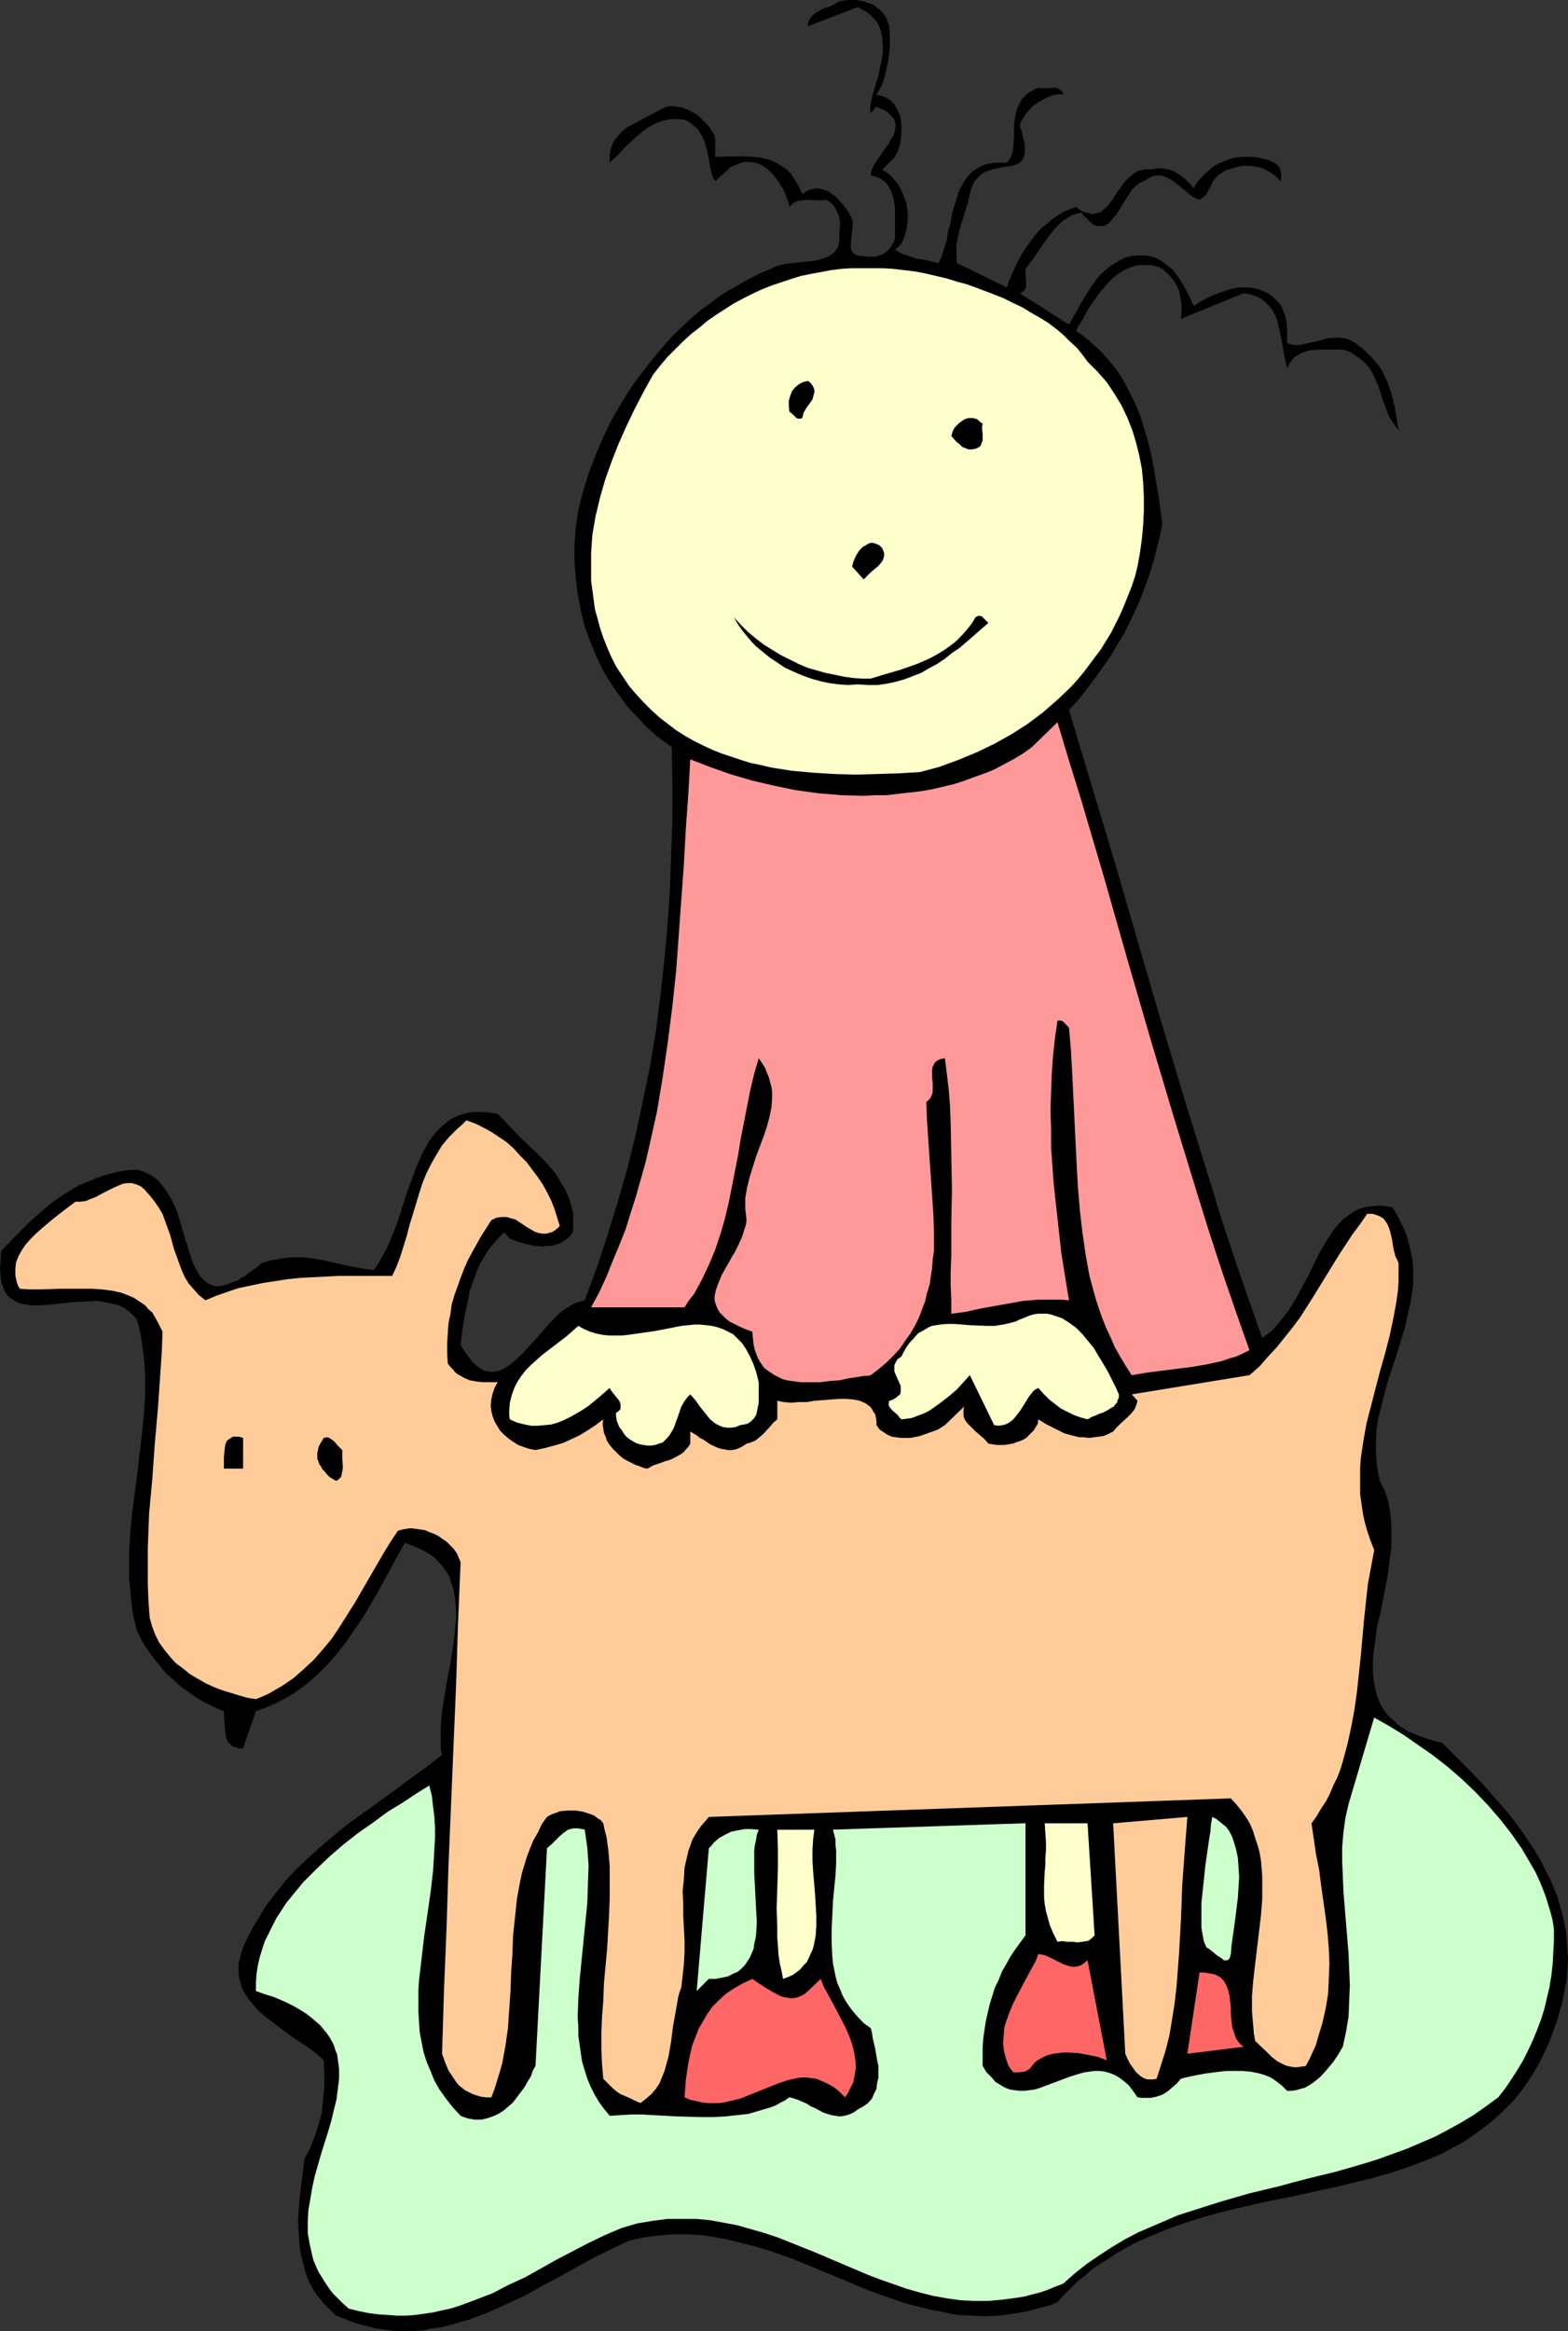 <?xml version="1.0" encoding="UTF-8" standalone="no"?>
<svg
   version="1.0"
   width="104.785mm"
   height="155.668mm"
   id="svg21"
   sodipodi:docname="Dog &amp; Kid 15.wmf"
   xmlns:inkscape="http://www.inkscape.org/namespaces/inkscape"
   xmlns:sodipodi="http://sodipodi.sourceforge.net/DTD/sodipodi-0.dtd"
   xmlns="http://www.w3.org/2000/svg"
   xmlns:svg="http://www.w3.org/2000/svg">
  <rect width="100%" height="100%" fill="#333333" stroke="none"/>
  <sodipodi:namedview
     id="namedview21"
     pagecolor="#ffffff"
     bordercolor="#000000"
     borderopacity="0.25"
     inkscape:showpageshadow="2"
     inkscape:pageopacity="0.0"
     inkscape:pagecheckerboard="0"
     inkscape:deskcolor="#d1d1d1"
     inkscape:document-units="mm" />
  <defs
     id="defs1">
    <pattern
       id="WMFhbasepattern"
       patternUnits="userSpaceOnUse"
       width="6"
       height="6"
       x="0"
       y="0" />
  </defs>
  <path
     style="fill:#000000;fill-opacity:1;fill-rule:evenodd;stroke:none"
     d="m 224.6,6.625 0.162,2.262 v 2.262 l -0.162,2.262 -0.323,2.262 -0.485,2.101 -0.485,2.101 -0.808,2.101 -1.131,1.939 1.454,0.323 1.131,0.485 0.97,0.646 0.808,0.808 0.646,0.97 0.485,0.97 0.485,1.131 0.162,1.131 0.162,1.131 v 1.293 1.131 l -0.162,1.293 -0.162,1.131 -0.323,1.131 -0.485,1.131 -0.485,0.97 -3.232,3.232 1.293,0.808 0.97,0.808 0.97,1.131 0.808,0.97 0.646,1.131 0.485,1.131 0.485,1.293 0.485,1.293 0.162,1.293 0.162,1.293 v 1.293 l -0.162,1.293 -0.162,1.293 -0.323,1.293 -0.485,1.293 -0.485,1.131 -1.616,1.454 1.293,0.808 1.293,0.485 1.454,0.485 1.293,0.485 1.454,0.162 1.454,0.323 2.747,0.646 0.808,-1.778 0.646,-2.101 0.646,-1.939 0.323,-2.262 0.646,-2.101 0.323,-2.262 0.646,-2.101 0.646,-2.101 0.646,-1.939 0.97,-1.778 1.131,-1.616 0.646,-0.646 0.646,-0.646 0.808,-0.485 0.808,-0.485 0.969,-0.485 0.97,-0.323 1.131,-0.162 1.293,-0.162 h 1.131 1.454 l 0.646,-0.808 0.485,-0.97 0.323,-1.131 0.162,-1.131 0.162,-2.747 v -2.747 l 0.162,-1.454 0.323,-1.454 0.323,-1.293 0.646,-1.293 0.646,-1.131 1.131,-1.131 0.646,-0.485 0.646,-0.323 0.808,-0.485 0.808,-0.323 0.808,0.162 h 0.969 l 1.777,-0.162 h 0.97 l 0.646,0.323 0.323,0.162 0.646,0.646 0.162,0.646 -0.646,-0.162 h -0.646 l -0.808,0.162 -0.646,0.162 -1.616,0.646 -1.777,0.97 -1.616,1.131 -1.293,1.454 -0.646,0.808 -0.485,0.808 -0.485,0.808 -0.323,0.97 0.485,1.454 0.323,1.454 0.323,1.131 0.162,1.131 v 1.778 l -0.162,0.808 -0.323,0.485 -0.162,0.485 -0.485,0.485 -0.323,0.323 -0.485,0.162 -1.131,0.485 -1.293,0.162 -1.293,0.162 -1.293,0.323 -1.454,0.323 -1.454,0.485 -0.646,0.323 -0.646,0.485 -0.485,0.485 -0.646,0.646 -0.485,0.646 -0.485,0.97 -0.323,0.97 -0.323,1.131 -0.485,2.101 -0.646,2.101 -0.646,2.101 -0.646,2.101 -0.485,2.101 -0.485,2.101 v 1.131 1.131 1.293 l 0.162,1.293 12.603,6.14 0.485,-1.616 0.646,-1.454 1.454,-3.232 0.808,-1.454 0.808,-1.454 1.131,-1.616 0.969,-1.293 1.131,-1.454 1.131,-1.293 1.454,-1.131 1.293,-1.131 1.454,-0.97 1.454,-0.97 1.616,-0.646 1.616,-0.646 0.808,0.646 0.808,0.485 0.808,0.323 0.808,0.162 0.646,0.162 h 0.646 l 0.646,-0.162 0.646,-0.162 0.485,-0.162 0.485,-0.485 0.97,-0.808 0.969,-1.131 0.808,-1.131 0.808,-1.454 0.97,-1.131 0.808,-1.293 1.131,-1.131 1.131,-0.97 0.646,-0.485 0.646,-0.323 0.646,-0.162 0.808,-0.162 0.808,-0.162 0.808,0.162 1.616,-0.323 h 1.616 l 1.616,0.323 1.293,0.485 1.293,0.808 1.293,0.97 1.131,1.131 1.131,1.293 0.808,-1.454 0.97,-1.131 1.131,-1.131 1.131,-0.97 1.131,-0.97 1.293,-0.646 1.454,-0.646 1.293,-0.485 1.454,-0.323 1.293,-0.162 h 1.454 1.293 l 1.454,0.162 1.454,0.323 1.293,0.323 1.293,0.646 0.808,0.485 0.485,0.485 0.323,0.646 0.162,0.485 0.162,1.293 -0.162,0.646 v 0.646 l -0.808,-0.808 -0.969,-0.808 -0.97,-0.646 -0.808,-0.485 -0.969,-0.485 -1.131,-0.323 -0.97,-0.162 -0.97,-0.162 h -0.969 -1.131 l -0.97,0.162 -1.131,0.323 -0.97,0.323 -1.131,0.323 -0.97,0.646 -0.969,0.646 -0.646,0.646 -0.646,0.808 -0.808,1.778 -0.485,0.808 -0.485,0.808 -0.646,0.646 -0.97,0.646 -0.808,-0.323 -0.97,-0.485 -1.616,-1.293 -1.616,-1.293 -1.616,-1.293 -0.808,-0.485 -0.97,-0.485 -0.808,-0.323 -0.97,-0.162 h -0.969 l -0.97,0.323 -0.97,0.485 -0.97,0.646 -0.485,0.162 -0.646,0.323 -0.808,0.646 -0.97,0.97 -0.808,1.131 -0.808,1.293 -0.808,1.293 -1.616,2.585 -0.97,1.131 -0.808,0.97 -0.97,0.646 -0.485,0.162 h -0.485 -0.646 -0.485 l -0.646,-0.162 -0.646,-0.485 -0.646,-0.485 -0.485,-0.646 -0.808,-0.646 -0.646,-0.97 -1.454,0.323 -1.293,0.485 -0.97,0.646 -1.131,0.646 -0.808,0.808 -0.97,0.97 -1.616,1.939 -1.454,2.101 -1.454,2.101 -1.454,2.101 -1.616,2.101 v 0.808 0.808 l 0.162,0.97 v 0.808 0.97 l -0.162,0.646 -0.323,0.485 -0.323,0.162 -0.323,0.323 -0.485,0.162 12.442,7.918 v 0 l 1.454,-2.585 1.454,-2.585 1.616,-2.747 1.616,-2.424 0.969,-1.293 0.97,-1.131 1.131,-0.97 1.131,-0.97 1.293,-0.808 1.293,-0.808 1.454,-0.646 1.454,-0.323 1.616,-0.162 h 1.616 l 1.293,0.162 1.293,0.323 1.293,0.646 0.969,0.646 0.97,0.808 1.131,0.808 0.808,0.97 0.808,1.131 1.454,2.262 1.293,2.585 1.131,2.424 1.939,-1.293 2.262,-1.131 2.424,-0.97 2.424,-0.808 1.293,-0.323 1.131,-0.162 h 1.293 1.131 l 1.293,0.162 1.293,0.323 1.131,0.485 1.131,0.485 0.97,0.646 0.646,0.646 0.646,0.646 0.646,0.646 0.485,0.646 0.323,0.808 0.646,1.616 0.323,1.616 0.162,1.778 v 1.778 1.778 l 0.969,0.323 0.97,0.162 h 0.97 l 0.969,-0.162 2.101,-0.485 2.262,-0.485 2.262,-0.646 h 0.97 l 1.293,-0.162 1.131,0.162 1.131,0.162 1.131,0.485 1.131,0.646 1.454,1.131 1.293,1.131 1.131,1.131 1.131,1.293 0.97,1.131 0.808,1.293 0.646,1.454 0.646,1.293 0.969,2.909 0.808,3.07 0.485,2.909 0.485,3.232 -0.808,-1.131 -0.808,-1.131 -0.808,-1.293 -0.485,-1.293 -1.131,-3.07 -0.969,-3.07 -0.646,-1.454 -0.646,-1.454 -0.808,-1.454 -0.97,-1.293 -1.293,-1.131 -1.293,-0.97 -1.454,-0.97 -0.97,-0.323 -0.969,-0.323 h -1.939 -2.101 -1.939 l -1.939,0.162 -0.969,0.162 -0.97,0.323 -0.808,0.323 -0.808,0.485 -0.808,0.485 -0.646,0.808 -0.646,0.97 -0.485,0.97 -0.323,-1.293 -0.323,-1.454 -0.485,-2.909 -0.646,-3.07 -0.323,-1.616 -0.323,-1.454 -0.485,-1.293 -0.646,-1.293 -0.808,-1.131 -0.97,-0.97 -1.131,-0.97 -1.293,-0.646 -1.454,-0.485 -0.808,-0.162 -0.97,-0.162 -15.835,6.464 0.162,-1.939 v -1.778 l -0.323,-1.778 -0.323,-1.616 -0.646,-1.454 -0.97,-1.454 -1.131,-1.293 -1.454,-1.293 -1.131,-0.485 -0.97,-0.323 -0.97,-0.162 h -0.969 -0.97 -0.97 l -0.808,0.162 -0.97,0.323 -1.616,0.646 -1.616,0.97 -1.454,1.131 -1.293,1.293 -1.293,1.454 -1.293,1.616 -2.101,3.07 -0.97,1.616 -0.808,1.616 -0.97,1.454 -0.646,1.293 1.454,0.97 1.454,1.131 2.747,2.424 1.131,1.131 1.131,1.293 2.262,2.747 1.777,2.747 1.616,3.07 1.454,2.909 1.293,3.232 0.97,3.232 0.969,3.232 0.808,3.393 0.646,3.393 1.131,6.787 0.97,6.948 -0.646,3.232 -0.808,3.232 -0.808,3.07 -0.97,3.232 -1.131,3.07 -1.131,3.07 -1.293,2.909 -1.454,3.07 -1.454,2.909 -1.777,2.909 -1.616,2.747 -1.939,2.747 -1.939,2.747 -2.101,2.747 -2.101,2.747 -2.424,2.585 5.979,19.876 5.979,19.876 5.817,20.037 5.817,19.876 5.979,19.876 6.14,19.714 3.07,10.019 3.232,9.695 3.393,9.857 3.393,9.695 1.293,-0.97 1.293,-0.97 0.97,-1.131 1.131,-1.293 1.939,-2.585 1.777,-2.747 1.616,-3.07 1.616,-2.909 1.454,-3.07 1.454,-2.909 1.616,-2.747 1.616,-2.424 0.808,-1.131 0.97,-1.131 0.97,-0.97 1.131,-0.808 1.131,-0.808 1.131,-0.646 1.293,-0.485 1.293,-0.323 1.454,-0.162 1.616,-0.162 1.616,0.162 1.777,0.323 1.293,2.262 1.131,2.262 0.97,2.101 0.646,2.262 0.485,2.101 0.485,2.262 0.162,2.101 v 2.262 2.101 l -0.323,2.101 -0.323,2.101 -0.485,2.101 -0.97,4.363 -1.293,4.201 -1.293,4.201 -1.454,4.201 -1.131,4.201 -1.131,4.363 -0.485,2.101 -0.323,2.101 -0.162,2.262 v 2.101 2.262 l 0.162,2.101 0.323,2.262 0.485,2.262 1.131,2.262 0.808,2.262 0.485,2.262 0.323,2.424 0.162,2.424 v 2.424 2.424 l -0.323,2.585 -0.646,5.009 -0.97,5.009 -0.97,4.848 -0.646,2.424 -0.323,2.424 -0.323,2.424 -0.323,2.262 -0.162,2.262 v 2.262 l 0.162,2.101 0.323,1.939 0.485,1.939 0.646,1.778 0.97,1.778 1.131,1.616 1.616,1.454 0.808,0.808 0.808,0.646 1.131,0.646 0.97,0.646 1.293,0.485 1.131,0.485 2.747,0.97 1.616,0.485 1.616,0.323 7.11,7.11 3.555,3.717 3.232,3.717 3.232,3.717 2.908,3.878 2.747,4.04 2.424,4.04 0.969,2.101 1.131,2.101 1.777,4.201 0.646,2.262 0.646,2.262 0.485,2.262 0.485,2.262 0.162,2.424 0.162,2.262 0.162,2.424 -0.162,2.424 -0.162,2.585 -0.485,2.424 -0.485,2.585 -0.646,2.585 -0.808,2.747 -0.97,2.747 -0.97,2.585 -1.131,2.424 -1.131,2.424 -1.293,2.262 -1.293,2.101 -1.293,1.939 -1.454,1.939 -1.454,1.778 -1.616,1.616 -1.616,1.616 -1.777,1.616 -1.777,1.454 -1.777,1.293 -1.777,1.293 -1.777,1.293 -2.101,1.131 -3.878,2.101 -4.201,1.778 -4.363,1.616 -4.363,1.454 -4.524,1.293 -4.686,1.131 -4.686,1.131 -9.533,2.101 -9.533,1.939 -4.847,1.131 -4.686,1.131 -4.686,1.293 -4.686,1.454 -4.524,1.616 -4.363,1.778 -4.363,1.939 -4.201,2.424 -1.939,1.293 -2.101,1.293 -1.939,1.293 -1.777,1.616 -1.939,1.454 -1.777,1.778 -1.777,1.778 -1.616,1.778 -1.939,0.808 -1.939,0.485 -3.716,0.97 -3.555,0.646 -3.555,0.485 -3.555,0.162 -3.393,-0.162 -3.555,-0.162 -3.232,-0.646 -3.393,-0.646 -3.232,-0.808 -3.232,-0.808 -3.393,-1.131 -6.302,-2.262 -6.463,-2.747 -6.302,-2.585 -6.302,-2.585 -6.463,-2.262 -3.393,-0.97 -3.232,-0.808 -3.393,-0.808 -3.393,-0.646 -3.393,-0.485 -3.555,-0.162 h -3.393 l -3.716,0.323 -3.555,0.485 -3.716,0.808 -4.363,2.101 -4.363,2.101 -8.725,4.848 -4.524,2.424 -4.363,2.424 -4.524,2.101 -4.686,2.101 -4.686,1.778 -2.262,0.646 -2.262,0.646 -2.424,0.646 -2.424,0.323 -2.262,0.485 -2.424,0.162 h -2.424 -2.424 l -2.424,-0.323 -2.424,-0.323 -2.424,-0.646 -2.585,-0.646 -2.424,-0.97 -2.585,-0.97 -0.969,-0.97 -1.939,-1.939 -0.808,-0.97 -1.616,-2.101 -1.293,-2.262 -0.969,-2.424 -0.646,-2.424 -0.646,-2.585 -0.323,-2.585 -0.162,-2.747 -0.162,-2.747 0.162,-2.747 0.162,-2.585 0.646,-5.332 0.646,-5.171 1.454,-2.747 1.131,-2.909 0.969,-2.909 0.808,-3.07 0.323,-3.232 0.323,-3.232 v -3.393 l -0.162,-3.393 -1.777,-1.616 -1.939,-1.454 -4.363,-2.909 -4.363,-3.232 -2.101,-1.616 -1.939,-1.616 -1.616,-1.939 -0.808,-0.97 -0.646,-0.97 -0.646,-0.97 -0.485,-1.131 -0.323,-1.131 -0.323,-1.131 -0.162,-1.131 v -1.293 -1.293 l 0.323,-1.293 0.323,-1.293 0.485,-1.454 0.646,-1.454 0.808,-1.616 0.969,-1.939 1.131,-1.778 2.101,-3.555 2.585,-3.393 2.585,-3.232 2.908,-3.07 3.07,-2.909 3.07,-2.747 3.232,-2.747 3.393,-2.747 3.393,-2.424 6.948,-5.009 6.786,-5.009 3.393,-2.424 3.232,-2.585 -0.323,-1.616 v -1.778 -1.939 -1.778 l 0.323,-3.878 0.646,-3.878 0.646,-4.04 0.808,-4.04 0.646,-4.04 0.485,-3.878 0.162,-1.939 0.162,-1.778 v -1.778 l -0.162,-1.939 -0.162,-1.616 -0.323,-1.778 -0.485,-1.454 -0.485,-1.616 -0.808,-1.454 -0.97,-1.293 -1.131,-1.293 -1.131,-1.131 -1.454,-0.97 -1.777,-0.97 -1.939,-0.808 -2.101,-0.808 -1.777,3.07 -1.616,3.07 -1.777,3.232 -1.777,3.232 -1.777,3.07 -1.939,3.232 -2.101,3.07 -2.101,3.07 -2.262,2.909 -2.424,2.747 -2.585,2.585 -2.747,2.424 -2.908,2.101 -1.616,0.97 -1.454,0.808 -1.616,0.808 -1.777,0.808 -1.616,0.646 -1.777,0.646 -3.232,9.372 h -1.131 l -0.808,-0.323 -0.646,-0.162 -0.485,-0.485 -0.485,-0.323 -0.323,-0.485 -0.323,-0.646 -0.162,-0.646 -0.162,-1.454 -0.162,-1.616 -0.162,-3.232 -1.616,-0.646 -1.616,-0.808 -1.777,-0.808 -1.616,-0.97 -1.616,-1.131 -1.616,-1.131 -1.454,-1.131 -1.616,-1.454 -1.454,-1.293 -1.293,-1.454 -1.293,-1.616 -1.131,-1.454 -1.131,-1.616 -1.131,-1.616 -0.808,-1.616 -0.808,-1.616 -0.646,-2.585 -0.485,-2.585 -0.323,-2.585 -0.162,-2.424 -0.323,-2.585 v -2.424 -5.009 l 0.323,-5.009 0.485,-5.009 1.293,-9.857 1.131,-9.695 0.485,-4.848 0.323,-4.848 v -4.848 l -0.162,-2.424 -0.162,-2.262 -0.323,-2.424 -0.323,-2.424 -0.485,-2.424 -0.646,-2.262 -0.969,-1.131 -1.131,-0.97 -1.131,-0.808 -1.293,-0.646 -1.293,-0.323 -1.454,-0.323 -1.454,-0.323 -1.454,-0.162 -2.908,0.162 -3.07,0.162 -3.07,0.323 -2.908,0.323 -2.908,0.162 H 8.241 l -1.293,-0.162 -1.131,-0.162 -1.131,-0.323 -0.969,-0.485 -0.969,-0.646 -0.808,-0.646 -0.646,-0.97 -0.485,-1.131 -0.485,-1.454 L 0.162,322.051 0,320.274 0.162,318.173 v -1.131 l 0.162,-1.293 3.393,-3.555 3.716,-3.717 1.939,-1.778 1.939,-1.616 1.939,-1.616 2.101,-1.454 2.262,-1.454 2.101,-1.293 2.424,-0.97 2.262,-0.97 2.424,-0.808 2.585,-0.646 2.424,-0.485 2.747,-0.162 1.616,0.485 1.454,0.646 1.293,0.808 1.131,0.97 0.969,1.131 0.969,1.293 0.808,1.293 0.808,1.454 0.646,1.454 0.646,1.616 0.969,3.393 0.969,3.232 0.969,3.07 0.485,1.454 0.485,1.454 0.646,1.293 0.646,1.131 0.646,0.97 0.808,0.808 0.808,0.646 0.969,0.485 1.131,0.323 h 1.131 l 1.293,-0.323 1.454,-0.485 0.808,-0.323 0.969,-0.323 0.808,-0.646 0.969,-0.485 0.969,-0.808 0.969,-0.646 1.131,-0.808 1.131,-0.97 2.101,-0.646 1.939,-0.323 1.777,-0.323 1.777,-0.162 h 1.777 1.616 l 3.232,0.485 3.232,0.646 3.393,0.808 3.393,0.646 1.939,0.323 2.101,0.323 0.969,-1.293 0.808,-1.454 0.808,-1.454 0.808,-1.454 1.454,-3.393 1.293,-3.393 1.131,-3.555 1.131,-3.555 1.293,-3.555 1.293,-3.393 1.454,-3.232 0.808,-1.454 0.808,-1.454 0.97,-1.293 0.97,-1.131 1.131,-1.131 1.131,-0.97 1.293,-0.97 1.293,-0.646 1.454,-0.485 1.616,-0.485 1.616,-0.162 h 1.777 l 2.101,0.162 1.939,0.323 1.616,1.616 1.616,1.778 3.393,3.393 3.393,3.232 1.616,1.616 1.616,1.778 1.454,1.778 1.131,1.939 1.131,1.778 0.97,2.101 0.646,2.101 0.485,2.101 v 2.262 1.293 l -0.162,1.131 -0.646,0.97 -0.808,0.646 -0.97,0.646 -0.808,0.485 -0.97,0.323 -1.131,0.323 h -1.131 l -1.131,0.162 -2.101,-0.162 -2.262,-0.485 -2.101,-0.646 -1.777,-0.646 -1.454,-1.616 -1.454,1.454 -1.293,1.454 -1.293,1.616 -0.97,1.616 -0.97,1.616 -0.808,1.778 -0.646,1.778 -0.646,1.778 -0.646,1.778 -0.323,1.939 -0.808,3.717 -0.646,3.878 -0.485,4.04 1.131,1.778 0.97,1.293 0.97,1.293 0.969,0.808 0.97,0.808 0.97,0.485 0.97,0.162 0.969,0.162 0.97,-0.162 0.97,-0.162 0.97,-0.485 0.808,-0.485 0.97,-0.646 0.969,-0.808 1.939,-1.778 1.777,-1.939 1.939,-2.101 1.939,-2.262 1.939,-2.101 1.939,-1.939 0.969,-0.808 1.131,-0.646 0.97,-0.646 0.97,-0.485 1.131,-0.323 1.131,-0.323 3.07,-8.241 2.747,-8.403 2.585,-8.403 2.424,-8.403 2.101,-8.564 1.777,-8.403 1.777,-8.564 1.454,-8.726 1.131,-8.726 0.969,-8.726 0.808,-8.726 0.646,-9.049 0.323,-9.049 0.323,-9.049 v -9.211 l -0.162,-9.372 -1.777,-1.293 -1.777,-1.293 -1.616,-1.454 -1.616,-1.454 -1.454,-1.616 -2.908,-3.07 -1.293,-1.778 -2.424,-3.393 -2.262,-3.555 -1.777,-3.717 -1.616,-3.878 -1.454,-3.878 -0.97,-4.04 -0.808,-4.201 -0.485,-4.04 -0.323,-4.201 v -4.363 l 0.323,-4.201 0.646,-4.363 1.131,-4.525 1.454,-4.686 1.777,-4.686 1.939,-4.525 2.262,-4.686 2.585,-4.363 2.747,-4.363 3.07,-4.04 3.232,-4.04 3.393,-3.878 3.716,-3.555 1.939,-1.778 1.939,-1.616 2.101,-1.454 2.101,-1.616 1.939,-1.293 2.262,-1.293 2.262,-1.293 2.101,-1.131 2.262,-1.131 2.424,-0.97 1.131,-0.646 1.293,-0.323 1.454,-0.323 1.454,-0.162 1.454,-0.162 1.616,-0.162 2.908,-0.323 1.293,-0.323 1.293,-0.485 1.131,-0.485 0.97,-0.808 0.646,-0.808 0.323,-0.646 0.162,-0.646 0.162,-0.646 V 60.112 59.304 58.334 l 0.162,-1.131 v -1.131 l -0.162,-1.131 -0.323,-0.97 -0.485,-0.97 -0.485,-0.97 -0.808,-0.808 -1.131,-0.808 -1.131,0.162 h -1.293 l -2.585,-0.162 -1.293,0.162 -1.131,0.162 -0.485,0.323 -0.485,0.162 -0.485,0.485 -0.485,0.485 -0.323,-1.293 -0.485,-1.293 -0.485,-1.293 -0.646,-1.131 -0.808,-1.293 -0.808,-1.131 -0.808,-0.97 -0.97,-0.97 -1.131,-0.808 -1.131,-0.646 -1.131,-0.323 -1.293,-0.162 h -1.293 l -1.293,0.323 -1.454,0.646 -0.808,0.323 -0.646,0.646 -3.232,2.909 -0.485,-0.808 -0.323,-0.808 -0.485,-1.939 -0.323,-2.101 -0.485,-2.262 -0.646,-2.262 -0.485,-1.131 -0.646,-0.97 -0.646,-0.97 -0.969,-0.808 -0.97,-0.808 -1.293,-0.646 -1.616,-0.162 h -1.454 l -1.293,0.162 -1.293,0.323 -1.293,0.485 -1.293,0.646 -1.131,0.646 -1.131,0.808 -2.262,1.939 -2.101,1.939 -1.939,2.101 -2.101,1.939 v -1.454 l 0.162,-1.454 0.323,-1.131 0.485,-1.293 0.808,-0.97 0.808,-0.97 0.969,-0.97 1.131,-0.808 2.424,-1.293 2.424,-1.293 2.424,-1.293 2.262,-1.131 0.97,-0.162 h 0.97 l 1.131,0.162 0.969,0.162 0.808,0.323 0.97,0.323 0.808,0.485 0.97,0.485 1.454,1.293 1.454,1.454 1.131,1.616 0.485,0.808 0.323,0.97 v 4.686 l 6.463,-0.162 3.07,0.162 1.616,0.162 1.454,0.323 1.293,0.323 1.454,0.646 1.293,0.808 1.293,0.808 1.131,1.131 0.97,1.454 0.97,1.616 0.969,2.101 0.97,-0.646 0.97,-0.485 0.97,-0.162 0.808,-0.162 0.97,0.162 0.969,0.323 0.97,0.323 0.808,0.646 0.808,0.485 0.808,0.808 1.454,1.616 1.131,1.616 0.485,0.808 0.485,0.97 0.162,0.646 v 0.646 l -0.162,1.616 -0.323,3.07 v 0.646 0.808 l 0.162,0.485 0.323,0.646 0.485,0.323 0.646,0.323 0.646,0.162 h 0.97 l 0.808,0.162 h 0.646 1.454 l 1.131,-0.323 1.131,-0.485 0.97,-0.808 0.808,-0.97 0.646,-1.131 0.323,-1.131 v -4.848 -2.424 l -0.162,-1.131 -0.162,-1.131 -0.323,-1.131 -0.323,-0.97 -0.485,-0.97 -0.485,-0.808 -0.808,-0.808 -0.97,-0.646 -1.131,-0.485 -1.293,-0.323 0.162,-1.131 0.485,-1.131 0.646,-1.131 0.808,-1.131 1.616,-2.424 0.808,-0.97 0.646,-1.293 0.646,-0.97 0.323,-1.131 0.162,-1.131 -0.162,-0.97 -0.162,-0.646 -0.323,-0.485 -0.485,-0.485 -0.485,-0.485 -0.485,-0.485 -0.808,-0.485 -0.808,-0.323 -1.131,-0.485 v -0.162 l -1.454,1.778 -0.162,-1.131 0.162,-1.293 0.323,-1.616 0.485,-1.616 0.485,-1.778 0.646,-1.939 0.323,-1.778 0.485,-2.101 0.323,-1.939 V 11.473 L 222.823,9.534 222.661,8.726 222.5,7.756 222.176,6.948 221.692,5.979 221.207,5.171 220.561,4.525 219.753,3.717 218.945,3.07 217.814,2.424 216.683,1.778 204.079,6.625 V 5.817 l 0.323,-0.808 0.323,-0.485 0.323,-0.485 0.969,-0.808 1.131,-0.646 1.293,-0.646 1.293,-0.323 1.131,-0.646 1.131,-0.646 L 214.097,0 h 2.101 l 0.97,0.162 0.97,0.162 0.808,0.323 0.97,0.323 0.808,0.323 0.808,0.646 0.646,0.485 0.646,0.646 0.646,0.808 0.485,0.808 0.323,0.97 z"
     id="path1" />
  <path
     style="fill:#ffffcc;fill-opacity:1;fill-rule:evenodd;stroke:none"
     d="m 274.691,91.299 2.585,2.585 2.262,2.585 1.939,2.909 1.777,2.909 1.454,3.07 1.293,3.232 0.97,3.232 0.808,3.232 0.646,3.393 0.323,3.555 0.162,3.393 v 3.555 l -0.162,3.393 -0.323,3.555 -0.485,3.555 -0.646,3.555 -0.646,2.585 -0.808,2.424 -0.97,2.424 -0.969,2.424 -0.97,2.262 -1.131,2.262 -1.131,2.262 -1.293,2.101 -1.293,2.101 -1.454,1.939 -1.454,1.939 -1.454,1.939 -1.616,1.939 -1.616,1.778 -3.393,3.232 -3.716,3.232 -3.878,2.909 -4.04,2.585 -4.363,2.424 -4.363,2.101 -4.686,1.939 -4.847,1.778 -4.847,1.293 -5.332,0.323 -5.494,0.162 -5.332,0.162 -5.494,-0.162 -5.332,-0.323 -5.332,-0.485 -5.171,-0.808 -2.747,-0.646 -2.424,-0.485 -2.585,-0.808 -2.424,-0.808 -2.424,-0.808 -2.424,-0.97 -2.424,-1.131 -2.262,-1.131 -2.262,-1.293 -2.262,-1.454 -2.101,-1.616 -2.101,-1.616 -1.939,-1.778 -1.939,-1.939 -1.939,-2.101 -1.777,-2.101 -1.616,-2.424 -1.616,-2.424 -1.293,-2.585 -0.97,-2.262 -0.97,-2.424 -0.808,-2.424 -0.646,-2.424 -0.646,-2.262 -0.323,-2.424 -0.323,-2.424 -0.323,-2.424 v -2.262 -2.424 -2.262 l 0.162,-2.424 0.162,-2.262 0.808,-4.686 1.131,-4.686 1.293,-4.525 1.616,-4.525 1.777,-4.525 1.939,-4.363 2.101,-4.363 2.262,-4.363 2.424,-4.363 1.777,-2.262 1.777,-2.101 1.939,-1.939 1.939,-1.939 2.101,-1.939 2.101,-1.616 2.101,-1.778 2.101,-1.454 2.262,-1.454 2.262,-1.454 2.424,-1.293 2.262,-1.131 2.424,-1.131 2.424,-0.97 2.424,-0.808 2.424,-0.808 2.585,-0.808 2.424,-0.485 2.585,-0.485 2.585,-0.485 2.585,-0.323 2.585,-0.162 h 2.747 2.585 2.585 l 2.747,0.162 2.585,0.323 2.747,0.323 2.585,0.485 2.747,0.646 2.747,0.646 2.585,0.808 2.424,0.646 2.262,0.808 4.686,1.778 2.424,0.97 2.262,1.131 2.424,1.131 2.101,1.293 2.262,1.293 2.101,1.293 1.939,1.454 1.939,1.616 1.616,1.616 1.777,1.616 1.454,1.778 z"
     id="path2" />
  <path
     style="fill:#000000;fill-opacity:1;fill-rule:evenodd;stroke:none"
     d="m 204.079,96.147 0.646,0.485 0.485,0.646 0.323,0.646 0.162,0.485 v 0.646 l -0.162,0.485 -0.323,1.293 -0.808,1.131 -0.485,0.646 -0.323,0.485 -0.646,1.131 -0.162,0.646 -0.162,0.646 -0.485,0.162 h -0.485 l -0.485,-0.162 -0.323,-0.323 -0.646,-0.646 -0.808,-0.646 -0.162,-1.293 v -1.454 l 0.323,-1.131 0.485,-1.293 0.808,-0.97 0.97,-0.808 0.97,-0.485 z"
     id="path3" />
  <path
     style="fill:#000000;fill-opacity:1;fill-rule:evenodd;stroke:none"
     d="m 248.191,106.973 -0.162,0.808 0.162,1.778 v 0.808 0.808 l -0.323,0.808 -0.162,0.485 -0.323,0.323 -0.323,0.162 -0.646,0.323 -0.97,0.162 h -0.808 l -0.808,-0.323 -0.808,-0.323 -0.646,-0.646 -0.808,-0.646 -1.293,-1.454 0.162,-0.485 0.162,-0.646 0.323,-0.646 0.323,-0.485 0.97,-0.97 1.131,-0.808 0.646,-0.323 0.646,-0.162 h 0.485 0.646 l 0.646,0.162 0.646,0.323 0.485,0.485 z"
     id="path4" />
  <path
     style="fill:#000000;fill-opacity:1;fill-rule:evenodd;stroke:none"
     d="m 222.823,138.322 0.323,0.808 0.162,0.485 v 0.646 l -0.162,0.646 -0.162,0.485 -0.323,0.485 -0.808,0.97 -0.969,0.808 -0.97,0.808 -0.97,0.97 -0.808,0.808 -2.908,-3.232 0.323,-1.293 0.646,-1.454 0.808,-1.293 0.97,-0.97 0.646,-0.323 0.485,-0.323 0.646,-0.323 h 0.646 l 0.646,0.162 0.485,0.162 0.646,0.323 z"
     id="path5" />
  <path
     style="fill:#000000;fill-opacity:1;fill-rule:evenodd;stroke:none"
     d="m 219.914,171.287 3.716,-1.131 3.878,-1.131 3.716,-1.293 1.939,-0.808 1.777,-0.808 1.777,-0.97 1.616,-0.97 1.616,-1.131 1.454,-1.131 1.454,-1.454 1.293,-1.454 1.293,-1.616 0.97,-1.616 0.646,-0.323 h 0.485 l 0.485,0.162 0.323,0.323 0.646,0.646 0.646,0.646 -3.716,3.232 -3.555,3.07 -1.939,1.293 -1.777,1.454 -1.939,1.293 -2.101,1.131 -1.939,1.131 -2.101,0.808 -2.101,0.808 -2.262,0.646 -2.262,0.485 -2.262,0.323 h -2.424 l -2.585,-0.162 -2.424,0.162 -2.424,-0.162 -2.424,-0.323 -2.262,-0.485 -2.262,-0.646 -2.262,-0.808 -2.262,-0.97 -2.101,-0.97 -1.939,-1.293 -1.939,-1.293 -1.777,-1.454 -1.777,-1.454 -1.616,-1.778 -1.454,-1.778 -1.293,-1.778 -1.131,-1.939 1.777,1.939 1.777,1.778 1.939,1.616 2.101,1.616 2.101,1.293 2.101,1.293 2.262,1.131 2.262,1.131 2.262,0.97 2.262,0.646 2.262,0.646 2.424,0.485 2.262,0.485 2.262,0.323 2.262,0.162 z"
     id="path6" />
  <path
     style="fill:#ff9999;fill-opacity:1;fill-rule:evenodd;stroke:none"
     d="m 315.571,340.796 -1.616,0.808 -1.777,0.808 -1.777,0.485 -1.777,0.646 -3.716,0.808 -3.716,0.646 -3.878,0.485 -3.878,0.485 -3.716,0.485 -3.878,0.646 -1.454,-2.262 -1.454,-2.424 -1.293,-2.262 -1.131,-2.585 -1.131,-2.424 -0.969,-2.424 -0.97,-2.747 -0.808,-2.585 -1.454,-5.333 -0.97,-5.333 -0.808,-5.656 -0.646,-5.494 -0.485,-5.817 -0.323,-5.656 -1.131,-23.269 -0.323,-5.817 -0.485,-5.656 -0.646,-0.646 -0.646,-0.646 -0.323,-0.323 -0.485,-0.162 h -0.323 -0.485 l -0.646,4.525 -0.485,4.525 -0.323,4.525 -0.162,4.525 -0.162,4.686 0.162,4.525 v 4.686 l 0.323,4.525 0.323,4.525 0.485,4.525 0.485,4.363 0.485,4.363 0.485,4.363 0.646,4.04 0.646,4.04 0.646,3.878 -1.939,-0.162 h -2.101 -1.939 -1.777 l -3.878,0.323 -3.555,0.646 -7.271,1.293 -3.555,0.808 -3.716,0.485 v -3.393 l -0.162,-3.717 v -3.555 l 0.162,-4.04 v -3.878 -4.201 l 0.162,-8.403 -0.162,-8.564 -0.162,-8.564 -0.162,-4.201 -0.323,-4.04 -0.485,-4.04 -0.485,-3.878 -0.969,0.162 -0.808,0.323 -0.646,0.485 -0.323,0.485 -0.323,0.646 -0.162,0.808 v 1.778 l 0.162,1.778 v 1.778 l -0.162,0.808 -0.323,0.808 -0.485,0.646 -0.646,0.485 0.162,4.686 0.323,4.686 0.323,4.848 0.323,4.686 0.323,4.686 0.323,4.686 0.162,4.686 v 4.525 l -0.323,2.262 -0.162,2.262 -0.323,2.101 -0.323,2.101 -0.646,2.101 -0.485,2.101 -0.808,2.101 -0.808,2.101 -0.97,1.939 -1.131,1.939 -1.293,1.778 -1.293,1.939 -1.616,1.778 -1.777,1.778 -1.939,1.616 -2.101,1.616 -0.808,0.162 h -0.808 l -1.939,0.323 -2.101,0.323 -2.262,0.485 -2.424,0.162 -2.424,0.323 h -2.424 -2.424 l -2.424,-0.323 -1.131,-0.162 -1.131,-0.323 -0.969,-0.485 -0.97,-0.485 -0.97,-0.646 -0.969,-0.646 -0.808,-0.646 -0.646,-0.97 -0.646,-0.97 -0.485,-1.131 -0.485,-1.293 -0.323,-1.454 -0.162,-1.454 -0.162,-1.778 -1.777,-0.646 -1.454,-0.646 -1.293,-0.646 -1.293,-0.646 -0.97,-0.808 -0.808,-0.808 -0.646,-0.646 -0.485,-0.808 -0.323,-0.808 -0.323,-0.808 -0.162,-0.808 v -0.808 l 0.162,-0.808 0.162,-0.808 0.646,-1.778 0.808,-1.939 0.97,-1.778 1.131,-1.939 0.485,-0.97 0.646,-0.97 0.97,-1.939 0.969,-2.101 0.646,-2.101 0.323,-0.97 0.162,-1.131 -0.162,-1.454 -0.162,-1.454 v -1.293 -1.454 l 0.485,-2.747 0.646,-2.585 0.808,-2.585 0.808,-2.585 1.939,-5.171 0.808,-2.424 0.646,-2.424 0.485,-2.424 0.162,-2.424 v -1.293 l -0.162,-1.293 -0.323,-1.131 -0.323,-1.293 -0.485,-1.131 -0.485,-1.293 -0.808,-1.293 -0.808,-1.131 -1.131,3.878 -0.97,4.04 -0.808,4.04 -0.808,4.201 -0.808,4.04 -0.646,4.04 -1.616,8.241 -0.808,4.04 -0.969,4.04 -1.131,3.878 -1.293,3.878 -1.616,3.878 -1.777,3.717 -1.939,3.555 -1.293,1.616 -1.131,1.778 h -23.591 l 2.101,-3.878 1.777,-3.878 1.616,-4.04 1.616,-3.878 1.616,-4.04 1.293,-4.201 1.293,-4.04 2.424,-8.564 0.97,-4.201 1.939,-8.726 1.454,-8.726 1.293,-8.888 1.131,-8.888 0.97,-9.049 0.646,-8.888 0.646,-9.049 0.646,-8.888 0.485,-8.888 0.646,-8.888 0.485,-8.726 5.009,1.939 5.009,1.778 5.494,1.616 5.494,1.293 5.494,1.131 5.817,0.808 5.817,0.485 5.655,0.162 2.908,-0.162 h 2.908 l 2.747,-0.323 2.908,-0.323 2.747,-0.323 2.908,-0.485 2.747,-0.646 2.747,-0.646 2.585,-0.808 2.585,-0.97 2.747,-0.97 2.424,-0.97 2.424,-1.293 2.424,-1.293 2.424,-1.454 2.262,-1.616 6.463,-6.302 2.908,9.695 3.07,9.857 5.817,19.714 5.655,19.876 2.908,10.019 2.908,10.019 5.979,20.037 6.14,20.037 3.07,9.857 3.232,9.857 3.393,9.857 z"
     id="path7" />
  <path
     style="fill:#ffcc99;fill-opacity:1;fill-rule:evenodd;stroke:none"
     d="m 141.385,309.447 -0.646,0.646 -0.646,0.485 -0.485,0.323 -0.485,0.162 -1.131,0.323 h -0.97 l -0.97,-0.162 -0.969,-0.323 -1.939,-1.131 -1.939,-1.293 -0.97,-0.646 -1.131,-0.323 -1.131,-0.323 h -1.293 l -1.293,0.162 -0.646,0.323 -0.646,0.323 -2.585,4.04 -2.262,4.04 -1.131,2.101 -0.969,2.262 -0.808,2.101 -0.808,2.262 -0.808,2.262 -0.646,2.262 -0.323,2.424 -0.485,2.262 -0.162,2.424 -0.162,2.585 v 2.585 l 0.162,2.585 0.646,0.808 0.646,0.646 0.485,0.646 0.808,0.646 0.646,0.323 0.808,0.485 1.454,0.646 1.777,0.323 1.616,0.162 h 1.939 1.777 l -0.808,1.454 -0.485,1.454 -0.323,1.454 -0.162,1.454 0.162,1.454 0.323,1.293 0.485,1.293 0.646,1.131 0.808,1.293 0.97,0.97 1.131,0.97 1.131,0.808 1.293,0.808 1.293,0.485 1.454,0.485 1.616,0.323 2.262,-0.485 2.424,-0.646 2.262,-0.646 2.101,-0.97 2.101,-0.97 2.101,-1.293 1.939,-1.293 1.939,-1.454 -0.162,1.293 0.162,0.97 0.162,1.131 0.485,1.131 0.323,0.97 0.646,0.97 0.808,0.97 0.808,0.808 0.808,0.808 0.97,0.808 1.131,0.646 0.97,0.485 0.97,0.485 0.969,0.323 1.131,0.485 0.97,0.162 1.454,-0.808 1.454,-0.485 1.293,-0.485 1.616,-0.485 1.293,-0.646 1.454,-0.808 0.646,-0.485 0.485,-0.646 0.646,-0.646 0.485,-0.808 v -3.07 l 1.616,0.97 0.808,0.646 0.969,0.485 1.616,1.131 1.777,0.808 0.97,0.323 0.97,0.162 0.808,0.162 h 0.97 l 0.97,-0.162 0.808,-0.323 0.97,-0.485 0.969,-0.646 1.131,-0.323 1.131,-0.485 0.97,-0.808 0.97,-0.808 1.777,-1.939 0.808,-0.97 0.97,-0.808 v -4.686 l 1.616,0.323 1.939,0.162 1.777,-0.162 h 2.101 l 1.939,-0.323 2.101,-0.162 2.101,-0.162 2.101,-0.162 h 1.777 l 1.777,0.162 1.616,0.323 1.454,0.646 0.646,0.485 0.485,0.323 0.485,0.646 0.323,0.646 0.485,0.646 0.162,0.808 0.162,0.97 v 0.97 l 0.808,1.131 0.97,0.646 0.969,0.646 1.131,0.485 0.97,0.162 1.293,0.162 h 1.131 1.293 l 2.424,-0.485 2.262,-0.808 2.262,-0.808 1.777,-1.131 4.847,-4.686 -0.162,0.808 v 0.808 0.646 l 0.162,0.646 0.323,0.646 0.485,0.646 0.97,0.97 1.131,1.131 1.131,0.97 1.131,0.97 0.97,1.131 2.101,0.323 h 1.939 l 2.101,-0.323 0.808,-0.323 0.97,-0.323 0.808,-0.323 0.808,-0.485 0.646,-0.646 0.646,-0.646 0.646,-0.646 0.485,-0.808 0.485,-0.808 0.162,-1.131 2.101,1.293 2.262,1.131 2.262,1.131 2.424,0.646 1.293,0.323 h 1.131 l 1.293,0.162 1.293,-0.162 1.131,-0.162 1.293,-0.162 1.131,-0.485 1.293,-0.646 0.808,-0.97 0.97,-0.97 1.777,-1.616 0.97,-0.97 0.808,-0.97 0.485,-1.131 0.323,-1.131 -1.454,-1.616 29.731,-4.848 2.585,-2.262 2.101,-2.424 2.262,-2.424 1.939,-2.424 1.939,-2.424 1.939,-2.585 3.393,-5.333 6.463,-10.503 3.393,-5.171 1.939,-2.585 1.777,-2.585 h 1.293 l 1.131,0.323 0.808,0.323 0.808,0.485 0.646,0.808 0.485,0.808 0.323,0.808 0.323,0.97 0.485,2.101 0.323,2.101 0.485,1.939 0.485,0.97 0.323,0.808 v 2.424 2.262 l -0.162,2.262 -0.323,2.424 -0.808,4.525 -0.97,4.525 -1.131,4.363 -1.293,4.525 -2.262,8.726 -1.131,4.363 -0.808,4.525 -0.646,4.363 -0.162,2.262 v 2.262 2.262 2.262 l 0.323,2.262 0.323,2.262 0.485,2.424 0.646,2.262 0.808,2.424 0.97,2.424 -0.808,4.363 -0.808,4.363 -0.485,4.525 -0.485,4.525 -0.808,9.049 -0.97,9.049 -0.646,4.525 -0.808,4.363 -0.969,4.363 -1.131,4.201 -0.646,2.101 -0.808,2.101 -0.97,1.939 -0.808,1.939 -0.97,1.939 -1.293,1.939 -1.131,1.939 -1.293,1.778 1.131,7.756 0.808,4.04 0.485,3.878 1.131,7.918 0.485,4.04 0.323,3.878 0.162,3.878 -0.162,3.878 -0.162,3.717 -0.646,3.878 -0.808,3.555 -1.131,3.717 -0.485,1.778 -0.808,1.778 -0.808,1.778 -0.97,1.778 -1.131,0.162 -0.97,0.162 h -0.808 l -0.97,-0.162 -0.808,-0.162 -0.808,-0.323 -1.616,-0.808 -1.454,-1.131 -1.293,-1.293 -2.908,-2.747 -0.323,-1.778 -0.162,-1.939 -0.162,-1.778 -0.162,-1.939 v -4.04 l 0.323,-3.878 0.485,-4.201 0.485,-4.04 0.97,-8.08 0.323,-4.04 v -4.04 -1.939 l -0.162,-1.939 -0.162,-1.939 -0.323,-1.939 -0.485,-1.778 -0.646,-1.939 -0.485,-1.616 -0.808,-1.939 -0.97,-1.616 -1.131,-1.616 -1.293,-1.616 -1.454,-1.616 -131.852,4.686 -0.97,1.131 -0.97,1.131 -0.808,1.131 -0.808,1.293 -0.646,1.131 -0.485,1.454 -0.485,1.293 -0.323,1.454 -0.646,2.747 -0.162,2.909 -0.323,3.07 0.162,3.07 v 3.07 l 0.162,3.07 0.162,3.07 v 3.07 l -0.162,3.07 -0.323,2.909 -0.323,2.909 -0.485,1.293 -0.323,1.293 -0.646,3.717 -0.646,3.555 -0.485,3.878 -0.646,3.717 -0.485,1.778 -0.485,1.778 -0.646,1.616 -0.646,1.616 -0.969,1.454 -1.131,1.293 -1.293,1.131 -1.454,1.131 -1.454,-0.646 -1.293,-0.646 -1.131,-0.485 -1.131,-0.485 -0.97,-0.646 -0.969,-0.808 -1.131,-1.131 -0.646,-0.646 -0.646,-0.646 -0.323,-3.717 -0.162,-3.717 v -4.04 l 0.162,-4.04 0.323,-4.201 0.162,-4.363 0.808,-8.726 0.485,-8.564 0.162,-4.201 v -4.201 -3.878 l -0.323,-3.878 -0.485,-3.555 -0.485,-1.778 -0.323,-1.616 -0.646,-0.808 -0.808,-0.485 -0.808,-0.646 -0.808,-0.323 -0.97,-0.323 -0.97,-0.323 -1.939,-0.323 h -1.939 l -1.939,0.162 -1.777,0.646 -0.808,0.323 -0.808,0.485 -1.293,1.778 -0.97,2.101 -1.131,1.939 -0.808,1.939 -0.808,2.101 -0.646,2.101 -0.646,2.101 -0.485,2.262 -0.808,4.363 -0.485,4.686 -0.485,4.525 -0.162,4.686 -0.323,4.686 -0.162,4.686 -0.323,4.686 -0.323,4.686 -0.646,4.525 -0.808,4.363 -0.646,2.262 -0.646,2.101 -0.646,2.101 -0.808,2.101 h -1.293 l -1.293,-0.162 -1.131,-0.323 -0.969,-0.323 -0.97,-0.485 -0.97,-0.485 -0.808,-0.646 -0.808,-0.646 -0.646,-0.808 -0.646,-0.97 -1.293,-1.939 -0.808,-1.939 -0.808,-2.262 0.485,-15.998 0.646,-15.674 0.485,-15.674 0.646,-15.351 1.293,-30.702 0.485,-15.351 0.646,-15.351 -0.485,-1.131 -0.485,-1.131 -0.808,-1.131 -0.808,-0.808 -0.97,-0.97 -0.97,-0.646 -1.131,-0.808 -0.969,-0.485 -1.293,-0.485 -1.131,-0.485 -1.131,-0.162 -1.131,-0.162 -1.293,-0.162 -1.131,0.162 -0.97,0.162 -1.131,0.323 -1.939,2.909 -1.777,2.909 -3.555,6.14 -3.555,6.14 -1.939,3.07 -1.939,3.07 -1.939,2.909 -2.262,2.747 -2.262,2.585 -2.585,2.424 -2.585,2.262 -3.07,2.101 -1.454,0.808 -1.616,0.97 -1.777,0.808 -1.616,0.646 -2.101,-0.323 -2.262,-0.646 -2.101,-0.646 -2.101,-0.646 -2.101,-0.808 -2.101,-0.97 -1.939,-1.131 -1.939,-1.131 -1.777,-1.454 -1.777,-1.293 -1.454,-1.616 -1.454,-1.778 -1.293,-1.778 -0.969,-1.939 -0.808,-2.101 -0.646,-2.262 -0.323,-4.363 -0.162,-4.363 v -4.363 -4.363 l 0.162,-4.363 0.162,-4.363 0.808,-8.726 0.646,-9.049 0.808,-9.211 0.646,-9.372 0.323,-4.848 0.162,-4.848 -0.646,-1.293 -0.646,-1.293 -0.646,-1.131 -0.646,-1.131 -0.969,-0.808 -0.808,-0.97 -0.969,-0.646 -0.969,-0.646 -0.969,-0.646 -1.131,-0.485 -2.101,-0.808 -2.262,-0.485 -2.585,-0.323 -2.424,-0.162 h -2.585 -5.332 l -5.171,0.162 H 7.433 l -2.424,-0.162 -0.485,-0.808 -0.323,-0.97 -0.162,-0.808 -0.162,-0.808 v -0.808 -0.808 l 0.162,-1.616 0.646,-1.616 0.808,-1.454 0.969,-1.454 1.293,-1.454 1.293,-1.293 1.454,-1.293 3.07,-2.585 2.908,-2.262 1.293,-0.97 1.293,-0.97 h 1.293 l 1.293,-0.162 1.131,-0.485 1.293,-0.485 2.424,-1.293 2.262,-1.131 1.131,-0.485 1.131,-0.485 1.131,-0.162 h 1.131 l 1.131,0.323 1.131,0.485 1.131,0.97 0.485,0.646 0.646,0.646 1.131,1.454 1.131,1.616 0.969,1.616 0.646,1.778 1.293,3.555 0.969,3.555 1.293,3.555 0.646,1.778 0.808,1.778 0.969,1.616 1.293,1.454 1.293,1.454 1.616,1.293 2.747,-1.131 2.747,-0.97 2.908,-0.97 3.07,-0.646 3.07,-0.646 3.232,-0.485 3.07,-0.485 3.232,-0.323 6.302,-0.323 3.07,-0.162 h 2.908 2.908 2.747 2.747 2.424 l 1.131,-2.424 0.969,-2.585 1.616,-5.171 0.646,-2.585 0.808,-2.585 1.616,-5.332 0.808,-2.585 0.97,-2.424 1.293,-2.585 1.293,-2.262 1.454,-2.424 1.777,-2.101 2.101,-2.101 1.131,-0.97 1.131,-1.131 2.262,0.808 1.939,0.97 2.101,1.131 1.939,1.293 1.939,1.293 1.777,1.616 1.616,1.778 1.616,1.616 1.454,1.939 1.454,1.939 1.293,1.939 1.131,2.101 0.97,1.939 0.808,2.101 0.646,2.101 z"
     id="path8" />
  <path
     style="fill:#ffffcc;fill-opacity:1;fill-rule:evenodd;stroke:none"
     d="m 191.637,348.875 v 1.616 1.778 1.778 l -0.323,1.616 -0.162,0.808 -0.162,0.646 -0.485,0.808 -0.485,0.485 -0.485,0.485 -0.808,0.485 -0.808,0.162 -0.969,0.162 -1.131,0.485 -1.131,0.162 h -1.131 l -0.97,-0.162 -0.808,-0.323 -0.969,-0.485 -0.646,-0.485 -0.808,-0.646 -1.293,-1.616 -1.293,-1.616 -1.131,-1.616 -1.293,-1.454 -0.646,0.646 -0.646,0.808 -0.485,0.808 -0.485,0.808 -0.646,1.939 -0.646,1.778 -0.646,1.778 -0.485,0.808 -0.485,0.808 -0.485,0.646 -0.646,0.646 -0.646,0.646 -0.97,0.323 -0.97,0.323 -0.969,0.162 h -0.97 l -0.97,-0.162 -0.969,-0.162 -0.97,-0.323 -0.808,-0.485 -0.808,-0.485 -0.808,-0.646 -0.646,-0.808 -0.485,-0.808 -0.646,-0.808 -0.323,-0.808 -0.323,-0.808 -0.162,-1.131 v -0.808 l 0.485,-0.323 0.323,-0.323 0.323,-0.323 v -0.485 -0.323 -0.485 l -0.323,-0.808 -0.646,-0.808 -1.293,-1.616 -0.485,-0.808 -2.585,2.262 -2.747,2.262 -1.454,0.97 -1.616,0.97 -1.454,0.808 -1.616,0.808 -1.616,0.646 -1.616,0.485 -1.616,0.162 -1.777,0.162 h -1.777 l -1.616,-0.323 -1.939,-0.485 -1.777,-0.808 -0.162,-1.131 v -0.97 l 0.162,-2.101 0.485,-1.939 0.646,-1.778 0.808,-1.616 0.97,-1.454 1.131,-1.454 1.293,-1.293 1.454,-1.293 1.454,-1.293 6.14,-4.686 1.454,-1.293 1.454,-1.293 1.454,0.808 1.454,0.646 1.616,0.485 1.616,0.323 1.616,0.162 h 1.616 1.616 l 1.616,-0.162 3.393,-0.485 3.393,-0.485 3.393,-0.646 3.232,-0.646 3.232,-0.323 h 1.616 l 1.454,0.162 1.454,0.162 1.293,0.323 1.454,0.485 1.293,0.646 1.293,0.646 1.131,1.131 1.131,1.131 0.97,1.454 0.97,1.778 0.808,1.778 0.808,2.262 z"
     id="path9" />
  <path
     style="fill:#ffffcc;fill-opacity:1;fill-rule:evenodd;stroke:none"
     d="m 282.608,351.945 v 0.808 l -0.323,0.646 -0.162,0.646 -0.485,0.485 -0.323,0.485 -0.646,0.323 -0.97,0.646 -1.293,0.646 -0.646,0.162 -0.646,0.323 -1.293,0.485 -1.131,0.646 -1.777,-0.485 -1.777,-0.646 -1.616,-0.808 -1.616,-0.808 -1.454,-1.131 -1.454,-1.131 -1.454,-1.454 -1.293,-1.454 -0.646,0.323 -0.646,0.485 -0.485,0.646 -0.646,0.808 -0.97,1.616 -1.131,1.778 -1.131,1.454 -0.646,0.808 -0.808,0.646 -0.808,0.485 -0.97,0.323 -1.131,0.162 -1.131,-0.162 -6.14,-12.604 -1.616,1.778 -1.777,1.939 -2.101,1.778 -2.101,1.616 -2.262,1.616 -1.131,0.646 -1.131,0.485 -1.293,0.485 -1.293,0.485 -1.293,0.162 -1.293,0.162 -0.485,-0.485 -0.485,-0.646 -1.131,-0.97 -0.485,-0.485 -0.485,-0.646 -0.162,-0.646 0.162,-0.808 0.646,-0.162 1.131,-0.646 0.323,-0.323 0.646,-0.485 0.162,-0.646 v -0.646 -0.808 l -0.646,-1.454 -0.646,-1.454 -0.323,-0.808 v -0.808 -0.646 l 0.323,-0.808 0.485,-0.808 0.485,-0.323 0.485,-0.323 0.646,-1.293 0.646,-1.131 0.808,-1.131 0.808,-0.808 0.808,-0.97 0.646,-0.646 0.969,-0.485 0.808,-0.485 0.808,-0.485 0.808,-0.323 1.939,-0.323 1.777,-0.162 h 1.939 l 4.04,0.323 4.04,0.162 h 2.101 l 2.101,-0.323 2.101,-0.485 1.131,-0.323 0.97,-0.485 1.293,-0.485 1.131,-0.485 1.131,-0.323 1.131,-0.162 h 0.97 1.131 l 0.97,0.162 0.969,0.323 0.97,0.323 0.97,0.323 1.777,1.131 1.777,1.293 1.616,1.616 1.454,1.778 1.454,1.778 1.131,1.939 1.293,2.101 1.131,1.939 0.97,1.939 0.97,1.939 z"
     id="path10" />
  <path
     style="fill:#000000;fill-opacity:1;fill-rule:evenodd;stroke:none"
     d="m 61.401,370.69 h -4.847 v -1.454 -1.454 l 0.162,-1.616 0.162,-1.293 0.162,-0.646 0.323,-0.646 0.485,-0.323 0.485,-0.323 0.485,-0.323 h 0.646 0.808 l 1.131,0.323 z"
     id="path11" />
  <path
     style="fill:#000000;fill-opacity:1;fill-rule:evenodd;stroke:none"
     d="m 86.447,366.004 v 0.97 1.131 l 0.162,2.262 -0.162,0.97 -0.162,0.97 -0.162,0.485 -0.323,0.323 -0.485,0.485 -0.485,0.162 -1.616,-0.97 -0.646,-0.646 -0.485,-0.646 -0.646,-0.646 -0.323,-0.646 -0.485,-0.646 -0.162,-0.646 -0.323,-0.646 v -0.808 -0.646 l 0.162,-0.808 0.162,-0.808 0.323,-0.646 0.485,-0.808 0.485,-0.808 0.808,-0.162 0.646,0.162 0.646,0.485 0.485,0.323 1.131,1.293 0.485,0.485 z"
     id="path12" />
  <path
     style="fill:#ccffcc;fill-opacity:1;fill-rule:evenodd;stroke:none"
     d="m 392.485,486.874 v 3.07 l -0.162,2.909 -0.162,2.909 -0.323,2.909 -0.485,2.909 -0.646,2.747 -0.646,2.747 -0.808,2.585 -0.969,2.585 -1.131,2.747 -1.131,2.424 -1.293,2.585 -1.454,2.424 -1.454,2.262 -1.616,2.424 -1.777,2.262 -3.07,2.262 -3.232,2.262 -3.232,1.939 -3.232,1.778 -3.393,1.778 -3.393,1.454 -3.393,1.454 -3.555,1.293 -3.555,1.293 -3.555,1.131 -7.271,2.101 -7.271,1.778 -3.716,0.97 -3.555,0.97 -7.433,1.778 -7.271,2.101 -3.555,1.131 -3.555,1.131 -3.555,1.131 -3.393,1.454 -3.393,1.454 -3.393,1.454 -3.393,1.778 -3.232,1.939 -3.232,2.101 -3.07,2.101 -3.07,2.424 -2.908,2.585 -2.101,0.808 -1.939,0.808 -1.939,0.646 -1.939,0.485 -1.777,0.485 -1.939,0.323 -3.716,0.485 -3.555,0.323 h -3.716 l -3.393,-0.162 -3.393,-0.485 -3.555,-0.646 -3.232,-0.808 -3.393,-0.97 -3.232,-1.131 -3.232,-1.131 -3.393,-1.293 -6.463,-2.747 -6.463,-2.747 -6.463,-2.585 -3.232,-1.293 -3.393,-1.131 -3.393,-0.97 -3.393,-0.97 -3.393,-0.646 -3.555,-0.646 -3.393,-0.323 h -3.716 -3.716 l -3.716,0.485 -3.878,0.646 -3.878,1.131 -4.201,1.778 -4.04,1.939 -8.079,4.201 -8.079,4.525 -4.201,1.939 -4.04,2.101 -4.201,1.616 -4.363,1.616 -2.101,0.646 -2.262,0.485 -2.101,0.485 -2.262,0.323 -2.262,0.323 -2.262,0.162 h -2.424 l -2.262,-0.162 -2.424,-0.162 -2.424,-0.323 -2.424,-0.485 -2.585,-0.646 -1.454,-1.293 -1.293,-1.293 -1.293,-1.293 -0.969,-1.293 -0.969,-1.454 -0.808,-1.293 -0.808,-1.293 -0.646,-1.454 -0.646,-1.454 -0.323,-1.293 -0.646,-2.909 -0.485,-2.747 v -2.909 l 0.162,-2.909 0.485,-2.747 0.485,-2.909 0.646,-2.909 1.616,-5.656 1.777,-5.656 0.808,-2.747 0.646,-2.747 0.646,-2.585 0.323,-2.585 0.323,-2.585 v -2.424 l -0.323,-2.424 -0.162,-1.293 -0.485,-1.131 -0.323,-1.131 -0.485,-0.97 -0.646,-1.131 -0.808,-1.131 -0.808,-0.97 -0.808,-0.97 -1.131,-0.97 -1.131,-0.97 -1.293,-0.97 -1.293,-0.808 -1.616,-0.97 -1.616,-0.808 -1.777,-0.808 -1.939,-0.808 -2.101,-0.646 -2.262,-0.808 v -2.101 l 0.162,-2.262 0.323,-2.101 0.485,-2.101 0.646,-2.101 0.646,-1.939 0.969,-1.939 0.969,-1.939 0.969,-1.939 1.293,-1.939 1.131,-1.778 1.454,-1.778 1.454,-1.778 1.454,-1.778 3.232,-3.232 3.393,-3.232 3.555,-3.07 3.716,-2.909 3.716,-2.585 3.716,-2.747 3.716,-2.262 3.393,-2.262 3.393,-2.101 0.646,2.585 0.323,2.747 0.323,2.585 0.162,2.747 v 2.585 l -0.162,2.747 -0.323,5.494 -0.646,5.494 -0.808,5.656 -0.808,5.494 -0.646,5.494 -0.646,5.494 -0.162,2.585 v 2.747 2.585 l 0.162,2.585 0.162,2.585 0.485,2.585 0.485,2.424 0.808,2.585 0.97,2.262 0.97,2.424 1.293,2.262 1.616,2.262 1.777,2.262 1.939,2.101 0.808,0.323 0.969,0.323 1.777,0.323 h 1.616 l 1.454,-0.323 1.454,-0.485 1.454,-0.646 1.293,-0.808 1.131,-0.97 1.293,-1.131 0.97,-1.293 0.969,-1.293 0.97,-1.293 0.808,-1.454 0.808,-1.293 0.485,-1.454 0.646,-1.131 2.908,-54.941 1.131,-0.97 2.101,-2.101 0.969,-0.808 1.131,-0.808 0.646,-0.162 0.646,-0.162 h 0.646 0.646 l 0.808,0.162 0.808,0.162 0.323,2.262 0.323,2.262 0.162,2.262 0.162,2.262 -0.162,4.686 -0.162,4.848 -0.485,4.848 -0.485,4.848 -0.969,9.695 -0.323,4.686 -0.162,4.686 0.162,2.424 v 2.262 l 0.323,2.262 0.323,2.262 0.323,2.101 0.646,2.101 0.646,2.101 0.808,1.939 0.969,1.939 1.131,1.939 1.293,1.778 1.454,1.778 2.585,-0.162 2.747,-0.162 h 2.908 l 2.908,0.162 5.979,0.323 5.979,0.162 h 3.07 l 3.07,-0.162 2.908,-0.323 2.908,-0.323 2.747,-0.808 2.747,-0.808 1.293,-0.485 1.131,-0.646 1.293,-0.646 1.131,-0.808 1.131,0.323 0.969,0.323 2.262,0.97 0.97,0.646 1.131,0.485 2.101,1.131 0.97,0.323 1.131,0.323 0.969,0.162 1.131,0.162 1.131,-0.162 1.131,-0.323 1.131,-0.485 1.131,-0.808 1.454,-0.808 1.131,-0.808 0.97,-1.131 0.485,-1.131 0.646,-1.293 0.162,-1.454 0.323,-1.293 v -1.454 -1.616 l -0.323,-1.454 -0.485,-2.909 -0.646,-2.747 -0.162,-1.293 -0.323,-1.131 -1.616,-1.131 -1.293,-1.293 -1.293,-1.454 -1.131,-1.454 -0.97,-1.454 -0.808,-1.454 -0.646,-1.616 -0.646,-1.454 -0.485,-1.778 -0.323,-1.616 -0.323,-1.616 -0.162,-1.778 -0.162,-3.393 v -3.555 l 0.162,-3.393 0.162,-3.555 0.323,-3.393 0.323,-3.232 0.162,-3.07 v -3.07 l -0.162,-1.454 v -1.293 l -0.323,-1.293 -0.323,-1.293 48.636,-1.616 v 28.278 0 l -1.293,1.778 -1.293,1.778 -1.293,1.939 -0.97,1.778 -1.131,1.939 -0.808,2.101 -0.969,1.939 -0.646,2.101 -0.646,2.101 -0.485,2.101 -0.485,2.101 -0.323,2.101 -0.323,2.262 -0.162,2.262 v 2.262 2.424 l 0.97,1.616 1.293,1.293 0.97,1.131 1.293,0.808 1.131,0.646 1.293,0.485 1.131,0.162 1.293,0.162 h 1.131 l 1.293,-0.162 1.293,-0.162 1.131,-0.323 2.585,-0.97 2.585,-0.97 2.585,-0.97 2.585,-0.808 1.293,-0.323 1.131,-0.162 1.293,-0.162 h 1.293 l 1.293,0.162 1.131,0.323 1.293,0.485 1.131,0.646 1.293,0.97 1.131,0.97 1.131,1.454 1.131,1.616 0.969,0.162 h 0.808 1.616 l 1.454,-0.323 1.454,-0.485 1.293,-0.808 1.131,-0.97 1.131,-0.97 1.131,-1.293 1.293,-0.323 1.454,-0.323 1.616,-0.323 1.777,-0.323 3.716,-0.485 1.777,-0.162 h 1.939 1.939 l 1.939,0.162 1.777,0.323 1.777,0.485 1.616,0.646 1.454,0.97 1.454,1.131 1.293,1.293 h 1.131 l 1.131,-0.162 1.131,-0.323 1.131,-0.323 1.131,-0.646 0.969,-0.646 1.777,-1.454 1.616,-1.778 1.616,-1.939 1.293,-1.939 1.131,-1.939 0.808,-3.717 0.646,-3.878 0.162,-4.04 0.162,-3.878 -0.162,-3.878 -0.162,-4.04 -0.646,-7.756 -0.646,-7.918 -0.162,-3.878 -0.162,-3.717 v -3.717 l 0.323,-3.717 0.485,-3.555 0.808,-3.555 6.463,-21.815 3.716,2.101 3.716,2.262 3.716,2.585 3.716,2.585 3.716,2.909 3.555,3.07 3.393,3.232 3.232,3.393 3.07,3.555 2.908,3.717 2.585,3.717 2.262,3.878 1.131,1.939 0.97,2.101 0.808,1.939 0.808,2.101 0.646,2.101 0.646,2.101 0.485,1.939 z"
     id="path13" />
  <path
     style="fill:#ffcc99;fill-opacity:1;fill-rule:evenodd;stroke:none"
     d="m 292.142,524.686 -0.808,0.162 h -0.646 -0.808 l -0.646,-0.162 -0.646,-0.323 -0.485,-0.323 -1.131,-0.97 -0.808,-1.131 -0.808,-1.131 -0.646,-1.293 -0.485,-1.131 -3.07,-58.173 18.744,-1.616 -0.323,4.201 -0.323,4.201 -0.646,8.726 -0.162,4.363 -0.162,4.363 -0.485,8.726 -0.323,4.201 -0.323,4.201 -0.485,4.201 -0.646,4.04 -0.646,3.878 -0.97,3.878 -1.131,3.555 z"
     id="path14" />
  <path
     style="fill:#ccffcc;fill-opacity:1;fill-rule:evenodd;stroke:none"
     d="m 310.885,493.176 -0.162,0.646 -0.162,0.485 -0.323,0.323 -0.323,0.162 h -0.323 -0.485 l -0.323,-0.323 -0.485,-0.323 -0.97,-0.646 -0.97,-0.808 -0.808,-0.646 -0.485,-0.323 -0.323,-0.162 -0.646,-1.454 -0.323,-1.616 -0.323,-1.939 v -1.939 -2.101 -2.262 l 0.485,-4.525 0.485,-4.686 0.646,-4.525 0.323,-2.262 0.323,-1.939 0.162,-1.939 0.323,-1.778 0.97,0.485 0.808,0.646 0.808,0.646 0.808,0.646 0.646,0.808 0.485,0.808 0.485,0.97 0.323,0.97 0.646,2.101 0.485,2.262 0.162,2.424 0.162,2.424 -0.162,2.585 -0.162,2.585 -0.646,5.171 -0.323,2.424 -0.323,2.262 -0.323,2.262 z"
     id="path15" />
  <path
     style="fill:#ffffcc;fill-opacity:1;fill-rule:evenodd;stroke:none"
     d="m 276.468,488.49 -0.485,0.485 -0.323,0.323 -0.646,0.485 -0.485,0.162 -1.131,0.162 -1.293,0.162 -1.293,-0.162 h -1.293 l -1.293,-0.162 -1.131,0.162 -1.131,-2.262 -0.808,-1.939 -0.485,-1.778 -0.485,-1.778 -0.323,-1.778 -0.162,-1.616 v -3.07 l 0.162,-3.393 0.162,-1.778 v -1.778 l 0.162,-1.939 v -2.101 l -0.162,-2.262 -0.162,-2.424 h 10.826 z"
     id="path16" />
  <path
     style="fill:#ccffcc;fill-opacity:1;fill-rule:evenodd;stroke:none"
     d="m 191.637,461.827 -0.485,1.293 -0.162,1.131 -0.323,1.454 -0.162,1.293 v 2.909 2.909 l 0.162,3.07 0.162,3.232 0.162,3.07 0.162,2.909 -0.162,2.909 -0.162,1.293 -0.323,1.293 -0.162,1.293 -0.485,1.131 -0.485,1.131 -0.646,0.97 -0.646,0.97 -0.808,0.808 -0.97,0.808 -1.131,0.485 -1.293,0.646 -1.454,0.323 -1.616,0.323 h -1.777 l -3.07,3.07 3.07,-36.035 0.646,-0.646 0.646,-0.808 1.293,-1.131 1.454,-0.808 1.616,-0.808 1.616,-0.323 1.777,-0.323 h 1.616 z"
     id="path17" />
  <path
     style="fill:#ffffcc;fill-opacity:1;fill-rule:evenodd;stroke:none"
     d="m 205.695,461.827 -0.323,2.424 -0.162,2.585 v 2.747 l 0.162,2.747 0.485,5.656 0.162,2.747 0.162,2.747 v 2.585 l -0.162,2.585 -0.485,2.424 -0.323,1.131 -0.485,0.97 -0.485,1.131 -0.485,0.97 -0.808,0.808 -0.808,0.97 -0.808,0.646 -1.131,0.808 -1.131,0.485 -1.293,0.485 -0.323,-1.778 -0.485,-2.101 -0.323,-2.101 -0.162,-2.262 -0.162,-2.262 v -2.424 l -0.162,-4.848 0.162,-5.009 0.162,-5.009 v -5.009 l -0.162,-4.848 z"
     id="path18" />
  <path
     style="fill:#ff6666;fill-opacity:1;fill-rule:evenodd;stroke:none"
     d="m 274.691,494.792 4.847,25.208 -0.97,-0.323 -1.131,-0.485 -2.424,-0.485 -2.585,-0.485 -2.585,-0.162 h -1.293 l -1.293,0.162 -1.293,0.162 -1.293,0.323 -1.131,0.485 -1.131,0.646 -0.969,0.646 -0.808,0.97 -0.485,0.646 -0.485,0.323 -0.485,0.323 -0.646,0.162 -1.293,0.162 h -1.293 l -0.646,-0.808 -0.646,-0.97 -0.323,-0.97 -0.323,-0.97 -0.485,-1.939 -0.162,-1.939 0.162,-1.939 0.162,-1.939 0.646,-1.939 0.646,-1.778 0.808,-1.939 0.969,-1.939 1.939,-3.717 1.939,-3.555 0.97,-1.778 0.646,-1.778 0.808,0.162 0.808,0.162 1.454,0.646 1.616,0.808 1.616,0.808 1.454,0.485 0.808,0.162 h 0.808 l 0.808,-0.162 0.808,-0.323 0.646,-0.485 z"
     id="path19" />
  <path
     style="fill:#ff6666;fill-opacity:1;fill-rule:evenodd;stroke:none"
     d="m 314.117,516.607 -14.219,1.778 3.07,-20.522 h 1.131 l 0.97,0.162 0.97,0.162 0.808,0.162 0.646,0.323 0.646,0.323 0.485,0.485 0.485,0.485 0.646,1.131 0.485,1.293 0.323,1.454 0.162,1.454 0.162,1.616 v 0.808 0.808 l 0.162,1.616 0.162,1.454 0.485,1.454 0.485,1.454 0.808,1.131 0.485,0.485 z"
     id="path20" />
  <path
     style="fill:#ff6666;fill-opacity:1;fill-rule:evenodd;stroke:none"
     d="m 204.079,502.548 3.232,-3.07 0.646,1.778 0.97,1.778 1.939,3.555 1.939,3.717 0.97,1.939 0.808,1.939 0.646,1.778 0.485,1.939 0.323,1.939 0.162,1.939 -0.323,1.939 -0.323,1.778 -0.485,0.97 -0.485,0.97 -0.485,0.97 -0.646,0.97 -1.293,-1.293 -1.131,-0.97 -1.293,-0.808 -1.293,-0.646 -1.131,-0.485 -1.131,-0.485 -1.293,-0.162 -1.131,-0.162 h -1.293 l -1.131,0.162 -2.262,0.485 -2.424,0.808 -2.424,0.97 -4.847,1.939 -2.424,0.97 -2.747,0.646 -1.293,0.323 -1.293,0.162 h -1.454 -1.454 l -1.454,-0.162 -1.293,-0.323 -1.616,-0.323 -1.454,-0.646 0.323,-4.363 0.323,-2.262 0.323,-2.101 0.485,-2.262 0.485,-2.101 0.808,-2.101 0.808,-2.101 1.131,-1.939 1.131,-1.939 1.293,-1.778 1.616,-1.616 1.777,-1.616 1.939,-1.293 2.262,-1.293 2.424,-1.131 1.616,1.131 0.808,0.485 0.97,0.646 1.616,0.97 1.777,0.97 0.808,0.323 0.97,0.162 0.808,0.162 h 0.969 l 0.97,-0.162 0.808,-0.323 0.969,-0.485 z"
     id="path21" />
</svg>
